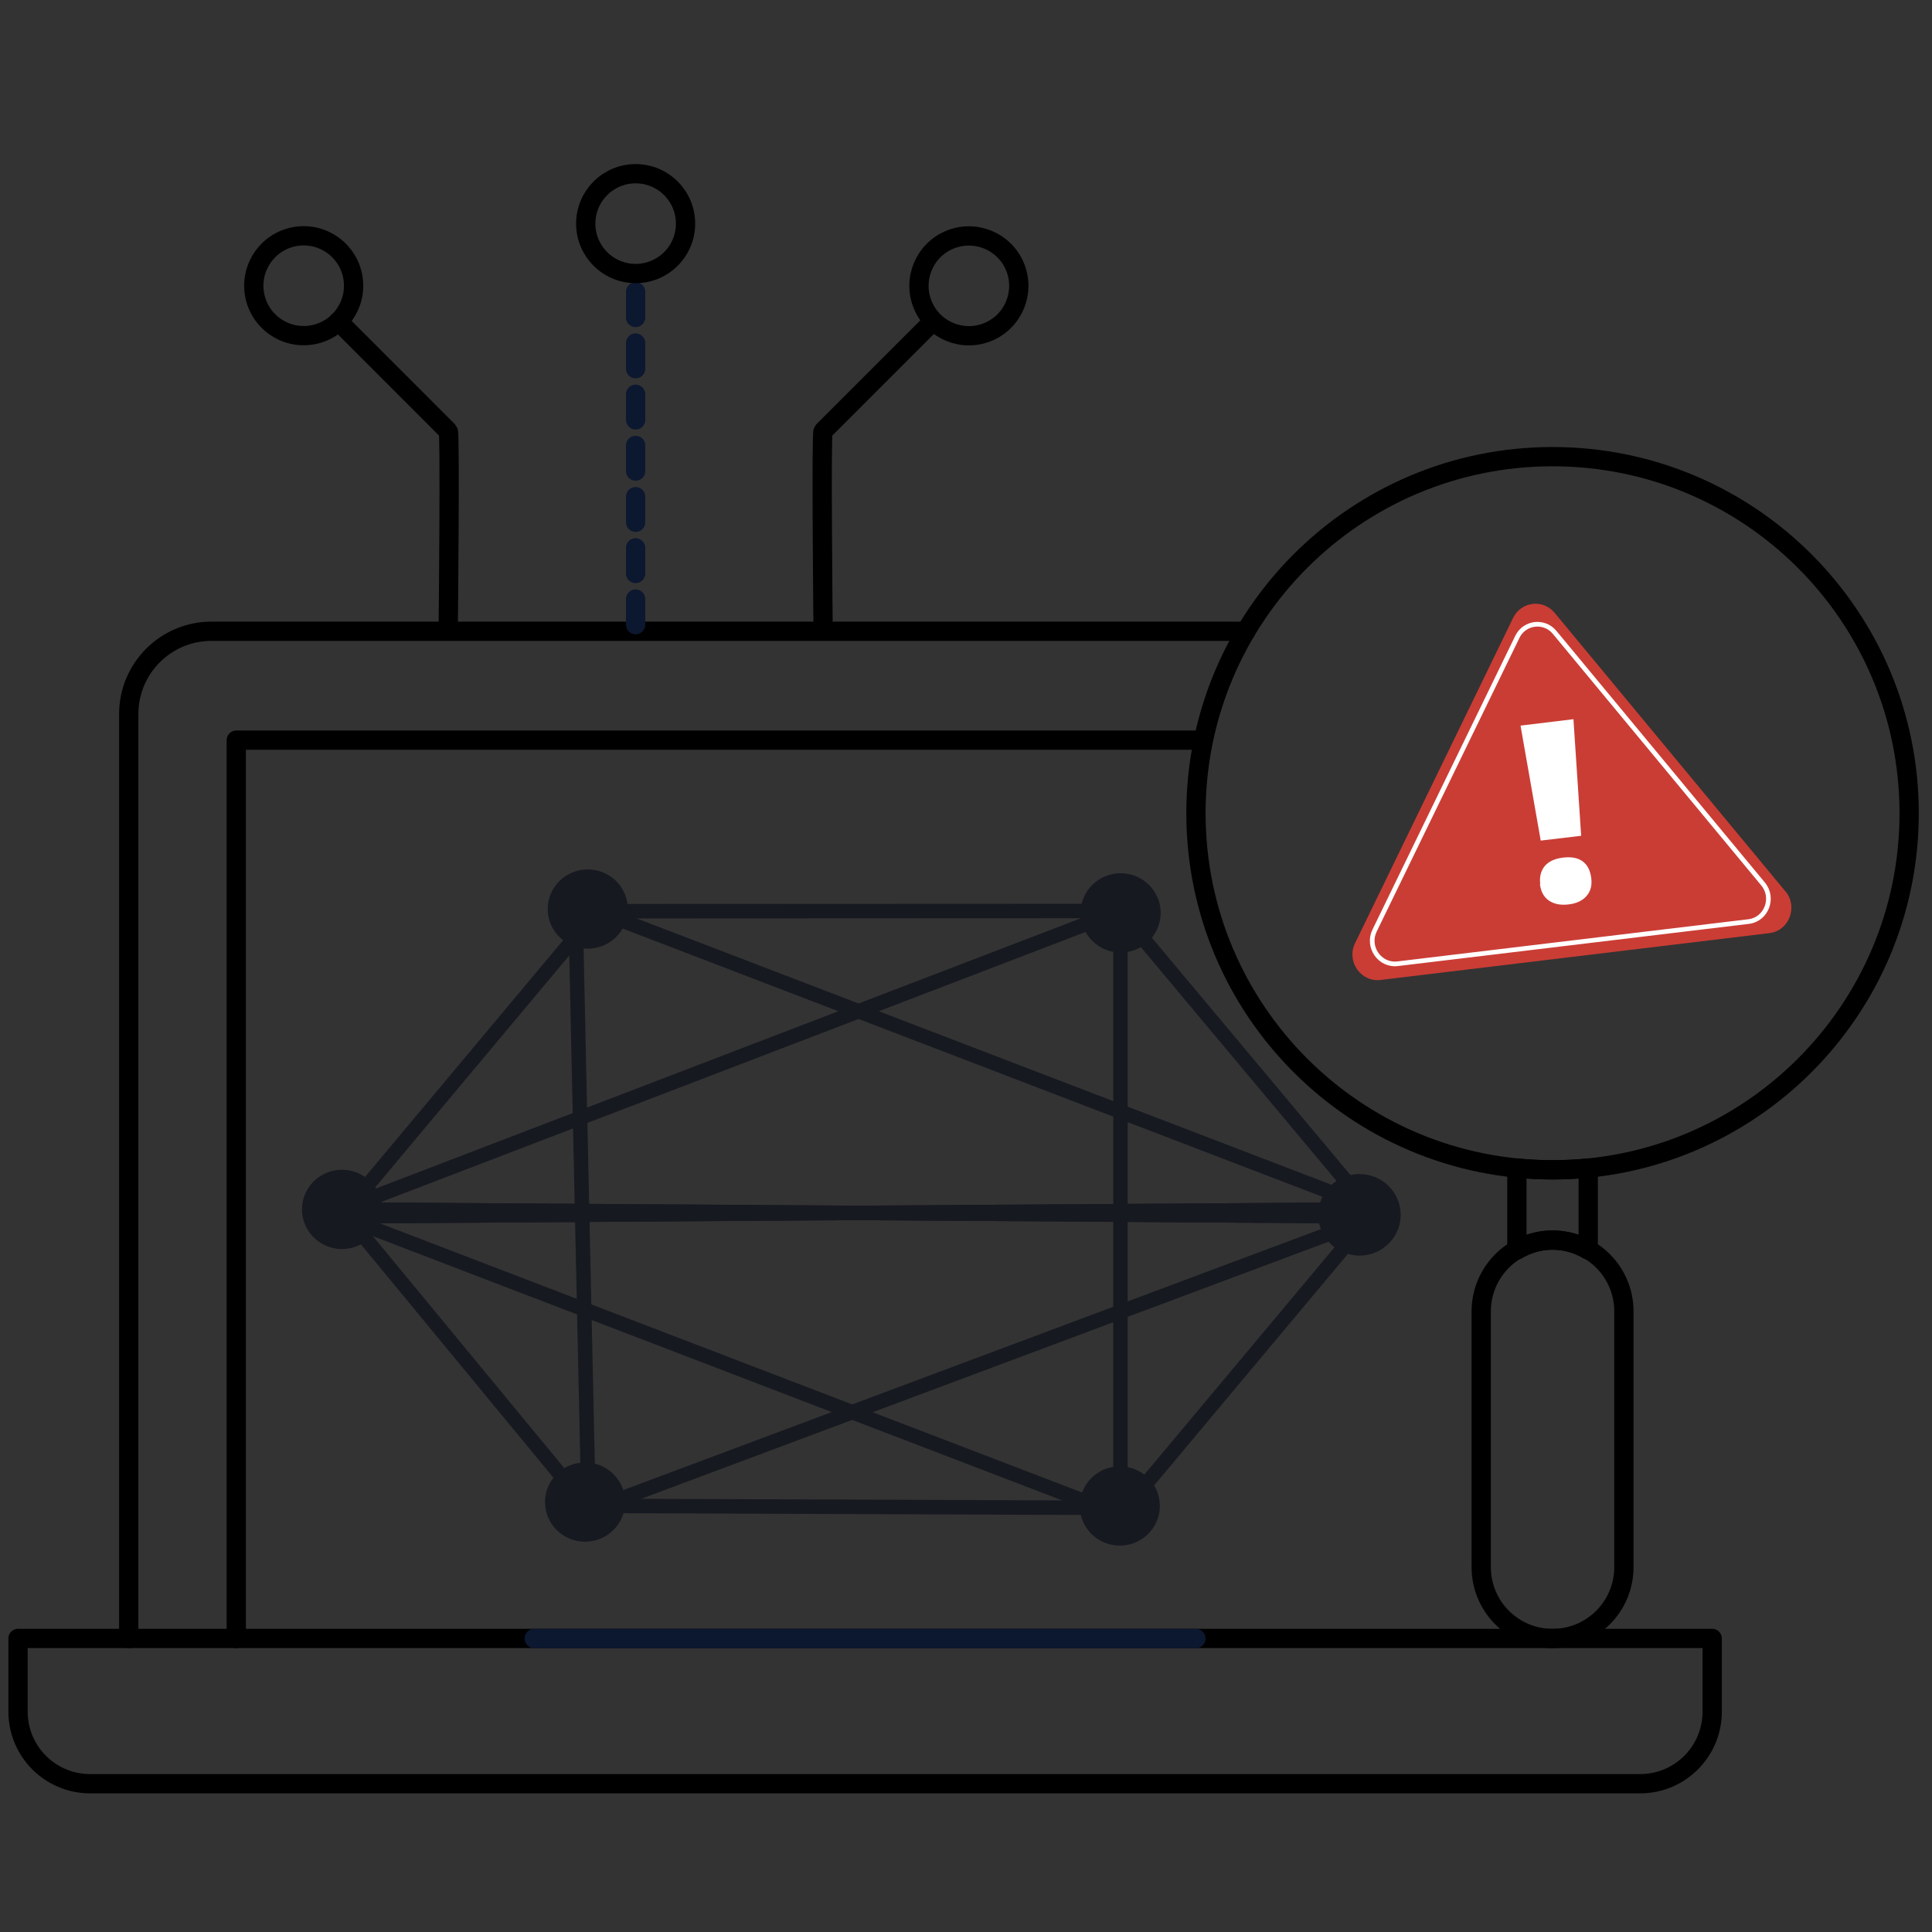 <svg width="80" height="80" viewBox="0 0 80 80" fill="none" xmlns="http://www.w3.org/2000/svg">
<rect x="0" y="0" width="80" height="80" fill="#333333" stroke="none"/>
<path d="M61.334 64.892V54.302C61.334 52.672 62.656 51.348 64.288 51.348C65.92 51.348 67.242 52.67 67.242 54.302V64.892C67.242 66.522 65.92 67.846 64.288 67.846C62.656 67.846 61.334 66.524 61.334 64.892Z" stroke="black" stroke-width="0.798" stroke-miterlimit="10" stroke-linecap="round" stroke-linejoin="round"/>
<path d="M64.288 51.35C64.829 51.35 65.328 51.505 65.765 51.76V48.365C64.784 48.464 63.794 48.464 62.811 48.365V51.76C63.247 51.505 63.747 51.35 64.288 51.35Z" stroke="black" stroke-width="0.798" stroke-miterlimit="10" stroke-linecap="round" stroke-linejoin="round"/>
<path d="M64.288 48.441C72.443 48.441 79.054 41.83 79.054 33.675C79.054 25.52 72.443 18.909 64.288 18.909C56.133 18.909 49.522 25.52 49.522 33.675C49.522 41.83 56.133 48.441 64.288 48.441Z" stroke="black" stroke-width="0.798" stroke-miterlimit="10" stroke-linecap="round" stroke-linejoin="round"/>
<path d="M5.331 67.846V29.567C5.331 27.673 6.865 26.139 8.758 26.139H51.587" stroke="black" stroke-width="0.798" stroke-miterlimit="10" stroke-linecap="round" stroke-linejoin="round"/>
<path d="M9.784 67.846V30.648H49.814" stroke="black" stroke-width="0.798" stroke-miterlimit="10" stroke-linecap="round" stroke-linejoin="round"/>
<path d="M67.914 73.86H3.732C2.083 73.86 0.747 72.524 0.747 70.875V67.844H70.898V70.875C70.898 72.526 69.562 73.86 67.914 73.86Z" stroke="black" stroke-width="0.798" stroke-miterlimit="10" stroke-linecap="round" stroke-linejoin="round"/>
<path d="M22.12 67.846H49.522" stroke="#0C1730" stroke-width="0.798" stroke-miterlimit="10" stroke-linecap="round" stroke-linejoin="round"/>
<path d="M34.081 25.866C34.081 25.866 34.001 17.934 34.081 17.855L38.628 13.307" stroke="black" stroke-width="0.798" stroke-miterlimit="10" stroke-linecap="round" stroke-linejoin="round"/>
<path d="M18.562 25.866C18.562 25.866 18.642 17.934 18.562 17.855L14.015 13.307" stroke="black" stroke-width="0.798" stroke-miterlimit="10" stroke-linecap="round" stroke-linejoin="round"/>
<path d="M26.32 25.866V11.329" stroke="#0C1730" stroke-width="0.798" stroke-miterlimit="10" stroke-linecap="round" stroke-linejoin="round" stroke-dasharray="1.06 1.06"/>
<path d="M26.32 11.326C27.462 11.326 28.387 10.401 28.387 9.26C28.387 8.119 27.462 7.193 26.32 7.193C25.179 7.193 24.254 8.119 24.254 9.26C24.254 10.401 25.179 11.326 26.32 11.326Z" stroke="black" stroke-width="0.798" stroke-miterlimit="10" stroke-linecap="round" stroke-linejoin="round"/>
<path d="M40.91 13.745C41.965 13.309 42.465 12.1 42.029 11.045C41.592 9.991 40.383 9.49 39.328 9.927C38.274 10.364 37.773 11.572 38.21 12.627C38.647 13.681 39.856 14.182 40.91 13.745Z" stroke="black" stroke-width="0.798" stroke-miterlimit="10" stroke-linecap="round" stroke-linejoin="round"/>
<path d="M12.906 13.871C14.033 13.688 14.798 12.627 14.615 11.5C14.432 10.374 13.371 9.608 12.244 9.791C11.118 9.974 10.353 11.036 10.536 12.162C10.718 13.289 11.78 14.054 12.906 13.871Z" stroke="black" stroke-width="0.798" stroke-miterlimit="10" stroke-linecap="round" stroke-linejoin="round"/>
<path d="M73.932 36.912L64.376 25.378C63.892 24.793 62.988 24.906 62.656 25.584L56.109 39.057C55.744 39.807 56.348 40.677 57.165 40.578L73.268 38.639C74.085 38.539 74.463 37.55 73.932 36.906V36.912Z" fill="#CA3D35"/>
<path d="M65.472 34.608L63.798 34.807L62.962 30.046L65.153 29.78L65.472 34.601V34.608ZM63.778 36.613C63.739 36.308 63.805 36.055 63.964 35.863C64.124 35.67 64.383 35.551 64.728 35.511C65.073 35.471 65.346 35.524 65.538 35.67C65.737 35.816 65.85 36.049 65.89 36.354C65.93 36.66 65.864 36.905 65.698 37.098C65.531 37.291 65.286 37.41 64.954 37.45C64.622 37.49 64.35 37.437 64.137 37.291C63.925 37.145 63.805 36.919 63.765 36.613H63.778Z" fill="white"/>
<path d="M73.002 36.6L64.376 26.188C63.945 25.663 63.121 25.763 62.829 26.374L56.919 38.532C56.587 39.21 57.132 39.993 57.869 39.907L72.404 38.16C73.142 38.074 73.487 37.178 73.002 36.6Z" stroke="white" stroke-width="0.193" stroke-miterlimit="10"/>
<path d="M15.821 50.078C15.821 50.985 15.077 51.72 14.162 51.72C13.246 51.72 12.503 50.985 12.503 50.078C12.503 49.172 13.246 48.437 14.162 48.437C15.077 48.437 15.821 49.172 15.821 50.078Z" fill="#171921"/>
<path d="M58 50.304C58 51.236 57.235 51.993 56.292 51.993C55.35 51.993 54.585 51.236 54.585 50.304C54.585 49.371 55.35 48.614 56.292 48.614C57.235 48.614 58 49.371 58 50.304Z" fill="#171921"/>
<path d="M23.832 37.732L24.369 62.354L46.397 62.438V37.722L23.832 37.732Z" stroke="#171921" stroke-width="0.6" stroke-miterlimit="10"/>
<path d="M14.142 50.08L56.96 50.366L46.38 37.722L14.142 50.08Z" stroke="#171921" stroke-width="0.6" stroke-miterlimit="10" stroke-linejoin="round"/>
<path d="M14.142 50.368L56.96 50.083L46.38 62.727L14.142 50.368Z" stroke="#171921" stroke-width="0.6" stroke-miterlimit="10" stroke-linejoin="round"/>
<path d="M56.96 50.08L14.142 50.366L24.722 37.722L56.96 50.08Z" stroke="#171921" stroke-width="0.6" stroke-miterlimit="10" stroke-linejoin="round"/>
<path d="M56.96 50.368L14.142 50.083L24.419 62.54L56.96 50.368Z" stroke="#171921" stroke-width="0.6" stroke-miterlimit="10" stroke-linejoin="round"/>
<path d="M25.885 62.197C25.885 63.103 25.142 63.839 24.226 63.839C23.311 63.839 22.567 63.103 22.567 62.197C22.567 61.291 23.311 60.556 24.226 60.556C25.142 60.556 25.885 61.291 25.885 62.197Z" fill="#171921"/>
<path d="M48.027 62.358C48.027 63.264 47.284 64 46.368 64C45.453 64 44.709 63.264 44.709 62.358C44.709 61.452 45.453 60.717 46.368 60.717C47.284 60.717 48.027 61.452 48.027 62.358Z" fill="#171921"/>
<path d="M25.997 37.642C25.997 38.547 25.254 39.283 24.338 39.283C23.422 39.283 22.679 38.547 22.679 37.642C22.679 36.735 23.422 36 24.338 36C25.254 36 25.997 36.735 25.997 37.642Z" fill="#171921"/>
<path d="M48.062 37.8C48.062 38.707 47.319 39.442 46.403 39.442C45.487 39.442 44.744 38.707 44.744 37.8C44.744 36.895 45.487 36.159 46.403 36.159C47.319 36.159 48.062 36.895 48.062 37.8Z" fill="#171921"/>
</svg>
